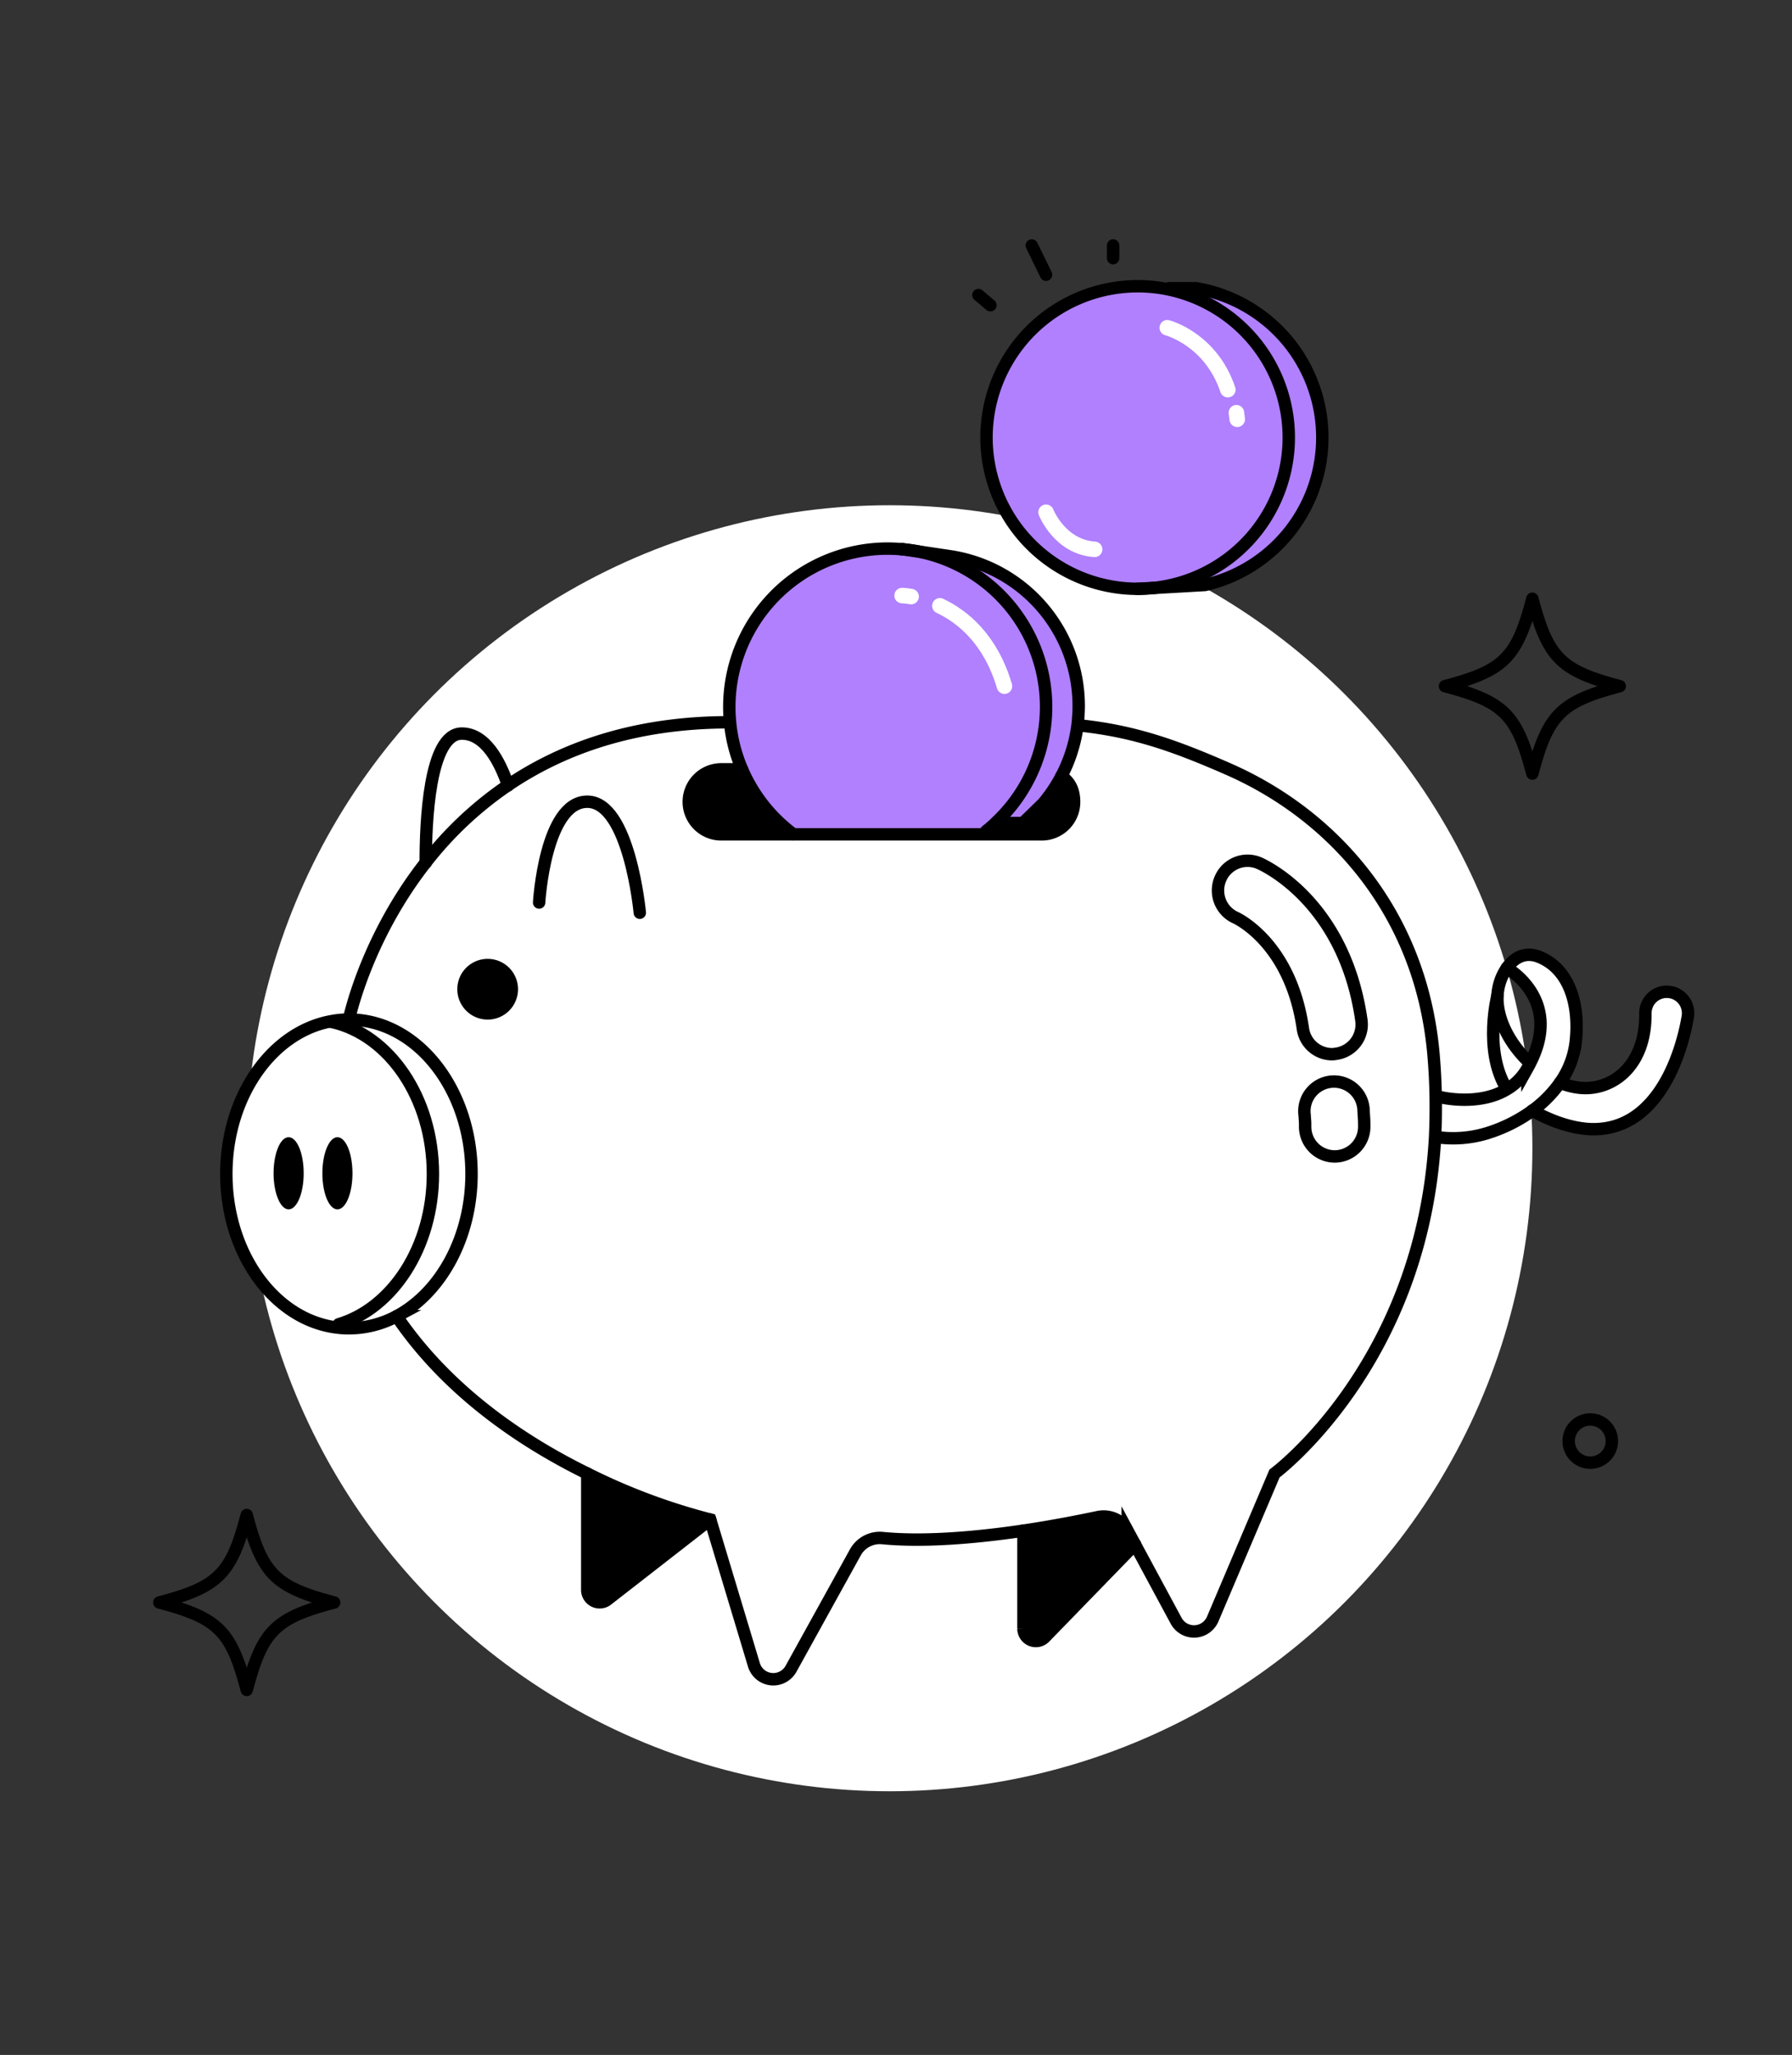 <?xml version="1.0" encoding="utf-8"?>
<svg xmlns="http://www.w3.org/2000/svg" viewBox="0 0 577.4 661.91">
  <rect x="0" y="0" width="577.4" height="661.91" fill="#333333" stroke="none"/>
  <defs>
    <style>.cls-1{fill:#fff;}.cls-2{fill:#b080ff;}.cls-3,.cls-4,.cls-5,.cls-6{fill:none;}.cls-3,.cls-4,.cls-5{stroke:#000;stroke-width:4px;}.cls-3,.cls-5,.cls-6{stroke-linecap:round;}.cls-3,.cls-4{stroke-miterlimit:10;}.cls-5,.cls-6{stroke-linejoin:round;}.cls-6{stroke:#fff;stroke-width:5px;}</style>
  </defs>
  <g id="Cost_Efficient" data-name="Cost Efficient">
    <circle class="cls-1" cx="286.63" cy="369.86" r="207.12"/>
    <path class="cls-1" d="M536.29,319.44a6.88,6.88,0,0,1,7.53,8c-2.16,12.71-10.14,37.21-31.63,36.18-7.14-.36-14.17-3.46-18.45-6a39,39,0,0,0,8.89-9l0,0a22.81,22.81,0,0,0,6.25,1.63c10.14,1.09,21.48-6.6,21.26-24v-.11A6.87,6.87,0,0,1,536.29,319.44Z"/>
    <path class="cls-1" d="M495.84,308.18c10,3.93,13.27,15.81,11.83,27.73a28.41,28.41,0,0,1-5,12.81,39,39,0,0,1-8.89,9,50.14,50.14,0,0,1-14.91,7.38,37.48,37.48,0,0,1-16.11,1.15l-.3,0c.22-4.11.3-8.34.19-12.73l1.63,0s12.16,3,21.32-2.58a18.06,18.06,0,0,0,6.6-6.77c.33-.59.65-1.17.92-1.74,10.53-20.61-7.57-30.53-7.57-30.53C487.82,308.48,491.42,306.44,495.84,308.18Z"/>
    <path class="cls-1" d="M493.08,342.34c-.27.57-.59,1.15-.92,1.74a18.06,18.06,0,0,1-6.6,6.77l-.35-.58c-7.23-12.29-2.7-29.71-2.7-29.71-.41,7.52,3.9,15.62,10.08,21.51Z"/>
    <path class="cls-2" d="M426.08,140.92a48.74,48.74,0,0,1-37.84,47.51l-16.27.93a48.74,48.74,0,0,0,4.61-96.12l.08-.41h8.64A48.76,48.76,0,0,1,426.08,140.92Z"/>
    <path class="cls-2" d="M376.58,93.24A48.74,48.74,0,0,1,372,189.36l-5.45.3a48.73,48.73,0,1,1,10.06-96.42Z"/>
    <path class="cls-1" d="M366.52,189.66l5.45-.3A51.63,51.63,0,0,1,366.52,189.66Z"/>
    <path d="M363.38,493.12l2.35,4.36-29.15,30a4,4,0,0,1-6.81-2.76V493c9.87-1.47,18.48-3.19,24-4.36A8.81,8.81,0,0,1,363.38,493.12Z"/>
    <path class="cls-2" d="M347.57,227.41a52.24,52.24,0,0,1-.38,6.16,48.69,48.69,0,0,1-11.12,25.27l-6.46,6.3H321.1l-.19-.22a51,51,0,0,0-24.37-87.15l10.25,1.53A48.77,48.77,0,0,1,347.57,227.41Z"/>
    <path d="M346.13,258.24a10.43,10.43,0,0,1-10.47,10.47H317.78v-1c1.09-.87,2.12-1.77,3.13-2.75l.19.22h8.51l6.46-6.3a49.28,49.28,0,0,0,6-8.88C344.84,251.84,346.13,254.62,346.13,258.24Z"/>
    <path class="cls-2" d="M337.05,227.71a50.81,50.81,0,0,1-16.14,37.21c-1,1-2,1.88-3.13,2.75v1H255.6a51.25,51.25,0,0,1-16.52-20.94,50,50,0,0,1-3.85-15.15c-.16-1.61-.24-3.25-.24-4.91a51,51,0,0,1,51-51c1.55,0,3.11.08,4.63.22a.15.15,0,0,1,.11,0l5.78.84A51,51,0,0,1,337.05,227.71Z"/>
    <path d="M255.6,268.71H232.4a10.47,10.47,0,1,1,0-20.94h6.68A51.25,51.25,0,0,0,255.6,268.71Z"/>
    <path d="M228.83,489.46,195.6,515.33a4,4,0,0,1-6.38-3.13V474.63A199.05,199.05,0,0,0,228.83,489.46Z"/>
    <path d="M157.1,308.86a9.78,9.78,0,1,1-9.75,9.79A9.77,9.77,0,0,1,157.1,308.86Z"/>
    <path class="cls-1" d="M139.49,378.13c0,23.53-13,43.24-30.39,48.42l-.11,1.11c-20.2-2.18-36.06-23.52-36.06-49.53,0-25.05,14.72-45.77,33.85-49.2l0,.22C125.37,333.21,139.49,353.6,139.49,378.13Zm-25.92-.19c0-6.43-2.15-11.64-4.85-11.64s-4.85,5.21-4.85,11.64,2.18,11.61,4.85,11.61S113.57,384.35,113.57,377.94Zm-15.76,0c0-6.43-2.15-11.64-4.85-11.64s-4.85,5.21-4.85,11.64,2.18,11.61,4.85,11.61S97.81,384.35,97.81,377.94Z"/>
    <path d="M108.72,366.3c2.7,0,4.85,5.21,4.85,11.64s-2.15,11.61-4.85,11.61-4.85-5.2-4.85-11.61S106.05,366.3,108.72,366.3Z"/>
    <path d="M93,366.3c2.7,0,4.85,5.21,4.85,11.64S95.66,389.55,93,389.55s-4.85-5.2-4.85-11.61S90.29,366.3,93,366.3Z"/>
    <path class="cls-3" d="M112.43,328.41c21.8,0,39.5,22.27,39.5,49.72,0,20.61-10,38.28-24.13,45.83a32.68,32.68,0,0,1-15.37,3.89,28,28,0,0,1-3.44-.19c-20.2-2.18-36.06-23.52-36.06-49.53,0-25.05,14.72-45.77,33.85-49.2A29.62,29.62,0,0,1,112.43,328.41Z"/>
    <path class="cls-3" d="M106.81,329.15c18.56,4.06,32.68,24.45,32.68,49,0,23.53-13,43.24-30.39,48.42"/>
    <path class="cls-3" d="M347.57,233.63c17.47,1.85,30.31,6.24,48.31,14.14,33.69,14.81,61.93,46.13,66,91.76.41,4.8.65,9.43.71,13.93s0,8.62-.19,12.73c-4,73.17-51.74,108.44-51.74,108.44l-19.93,46.92a6.54,6.54,0,0,1-11.75.54l-13.27-24.61-2.35-4.36a8.81,8.81,0,0,0-9.59-4.45c-5.54,1.17-14.15,2.89-24,4.36-14.45,2.13-31.54,3.74-45.39,2.4a9,9,0,0,0-8.72,4.5l-20.8,37.62a6.52,6.52,0,0,1-11.94-1.28l-14.09-46.81a199.05,199.05,0,0,1-39.61-14.83c-20.61-10.11-44.87-26.25-61.42-50.67"/>
    <path class="cls-3" d="M112.43,328.41s5.28-25.79,24.75-50.59a116.49,116.49,0,0,1,26.52-24.89c17.53-11.86,40.76-20.28,71.29-20.28"/>
    <path class="cls-3" d="M290.76,176.93a44,44,0,0,1,5.78.84,51,51,0,0,1,24.37,87.15c-1,1-2,1.88-3.13,2.75"/>
    <path class="cls-3" d="M255.6,268.71a51.25,51.25,0,0,1-16.52-20.94,50,50,0,0,1-3.85-15.15c-.16-1.61-.24-3.25-.24-4.91a51,51,0,0,1,51-51c1.55,0,3.11.08,4.63.22"/>
    <path class="cls-3" d="M342,250c2.8,1.88,4.09,4.66,4.09,8.28a10.43,10.43,0,0,1-10.47,10.47H232.4a10.47,10.47,0,1,1,0-20.94h6.68"/>
    <path class="cls-3" d="M376.58,93.24A48.74,48.74,0,0,1,372,189.36a51.63,51.63,0,0,1-5.45.3,48.73,48.73,0,1,1,10.06-96.42Z"/>
    <path class="cls-3" d="M189.22,474.63V512.2a4,4,0,0,0,6.38,3.13l33.23-25.87"/>
    <path class="cls-3" d="M329.77,493v31.67a4,4,0,0,0,6.81,2.76l29.15-30"/>
    <path class="cls-3" d="M173.71,290.71s1.9-32.47,15.51-32.47S206.15,294,206.15,294"/>
    <path class="cls-3" d="M163.7,253v0c-2.67-7.88-7.36-16.71-14.91-16.71-10.55,0-11.64,28.73-11.61,41.6"/>
    <path class="cls-3" d="M376.66,92.83h8.64a48.75,48.75,0,0,1,2.94,95.6l-16.27.93-5.45.3"/>
    <path class="cls-3" d="M290.65,176.9a.15.15,0,0,1,.11,0l5.78.84,10.25,1.53a48.77,48.77,0,0,1,40.78,48.11,52.24,52.24,0,0,1-.38,6.16,48.69,48.69,0,0,1-11.12,25.27l-6.46,6.3H321.1"/>
    <path class="cls-3" d="M485.51,311.81s18.1,9.92,7.57,30.53c-.27.57-.59,1.15-.92,1.74a18.06,18.06,0,0,1-6.6,6.77c-9.16,5.56-21.32,2.58-21.32,2.58"/>
    <path class="cls-3" d="M492.59,342.07c-6.18-5.89-10.49-14-10.08-21.51a17.44,17.44,0,0,1,3-8.75c2.31-3.33,5.91-5.37,10.33-3.63,10,3.93,13.27,15.81,11.83,27.73a28.41,28.41,0,0,1-5,12.81,39,39,0,0,1-8.89,9,50.14,50.14,0,0,1-14.91,7.38,37.48,37.48,0,0,1-16.11,1.15"/>
    <path class="cls-3" d="M493.74,357.69c4.28,2.51,11.31,5.61,18.45,6,21.49,1,29.47-23.47,31.63-36.18a6.88,6.88,0,1,0-13.66-1.25v.11c.22,17.44-11.12,25.13-21.26,24a22.81,22.81,0,0,1-6.25-1.63"/>
    <path class="cls-3" d="M482.51,320.56S478,338,485.21,350.27"/>
    <path class="cls-3" d="M430.07,372.5a9.55,9.55,0,0,1-9.54-9.55c0-1.28,0-1.71-.09-2.53l-.08-1.27a9.54,9.54,0,1,1,19-1.19l.07,1.12c.1,1.25.14,1.91.14,3.87A9.55,9.55,0,0,1,430.07,372.5Z"/>
    <path class="cls-3" d="M429.24,339.57a9.53,9.53,0,0,1-9.43-8.18c-3.95-27.44-21-35.48-21.71-35.81A9.59,9.59,0,0,1,393.25,283a9.49,9.49,0,0,1,12.4-5c1.12.48,27.5,12.07,33,50.61a9.53,9.53,0,0,1-8.08,10.81A10.62,10.62,0,0,1,429.24,339.57Z"/>
    <path d="M493.75,251.18a2,2,0,0,1-1.94-1.49c-4.87-18.36-8.37-21.86-26.74-26.74a2,2,0,0,1,0-3.86c18.37-4.87,21.87-8.37,26.74-26.74a2,2,0,0,1,1.94-1.49h0a2,2,0,0,1,1.93,1.49c4.87,18.37,8.37,21.87,26.74,26.74a2,2,0,0,1,0,3.86c-18.37,4.88-21.87,8.38-26.74,26.74A2,2,0,0,1,493.75,251.18Zm-21-30.16c12.22,4,17,8.82,21,21,4-12.21,8.81-17,21-21-12.22-4-17-8.81-21-21C489.73,212.21,484.93,217,472.71,221Z"/>
    <path d="M79.51,546.34a2,2,0,0,1-1.94-1.49C72.7,526.48,69.2,523,50.83,518.11a2,2,0,0,1,0-3.87c18.37-4.87,21.87-8.37,26.74-26.74a2,2,0,0,1,3.87,0c4.87,18.37,8.37,21.87,26.74,26.74a2,2,0,0,1,0,3.87c-18.37,4.87-21.87,8.37-26.74,26.74A2,2,0,0,1,79.51,546.34Zm-21-30.16c12.22,4,17,8.81,21,21,4-12.22,8.81-17,21-21-12.22-4-17-8.82-21-21C75.5,507.36,70.69,512.16,58.47,516.18Z"/>
    <circle class="cls-4" cx="512.4" cy="464.18" r="6.96"/>
    <line class="cls-5" x1="319.12" y1="98.31" x2="315.25" y2="95.04"/>
    <line class="cls-5" x1="358.66" y1="83.16" x2="358.66" y2="79.07"/>
    <line class="cls-5" x1="337.05" y1="88.49" x2="332.45" y2="79.07"/>
    <path class="cls-6" d="M398.38,132.94c.11.69.2,1.39.27,2.11"/>
    <path class="cls-6" d="M376.11,105.57s14,3.59,19.5,19.94"/>
    <path class="cls-6" d="M337.05,165s4.35,11.17,15.65,11.95"/>
    <path class="cls-6" d="M302.84,195.14c7.44,3.52,16.35,10.82,20.81,25.88"/>
    <path class="cls-6" d="M290.67,191.84a21.4,21.4,0,0,1,2.9.33"/>
  </g>
</svg>